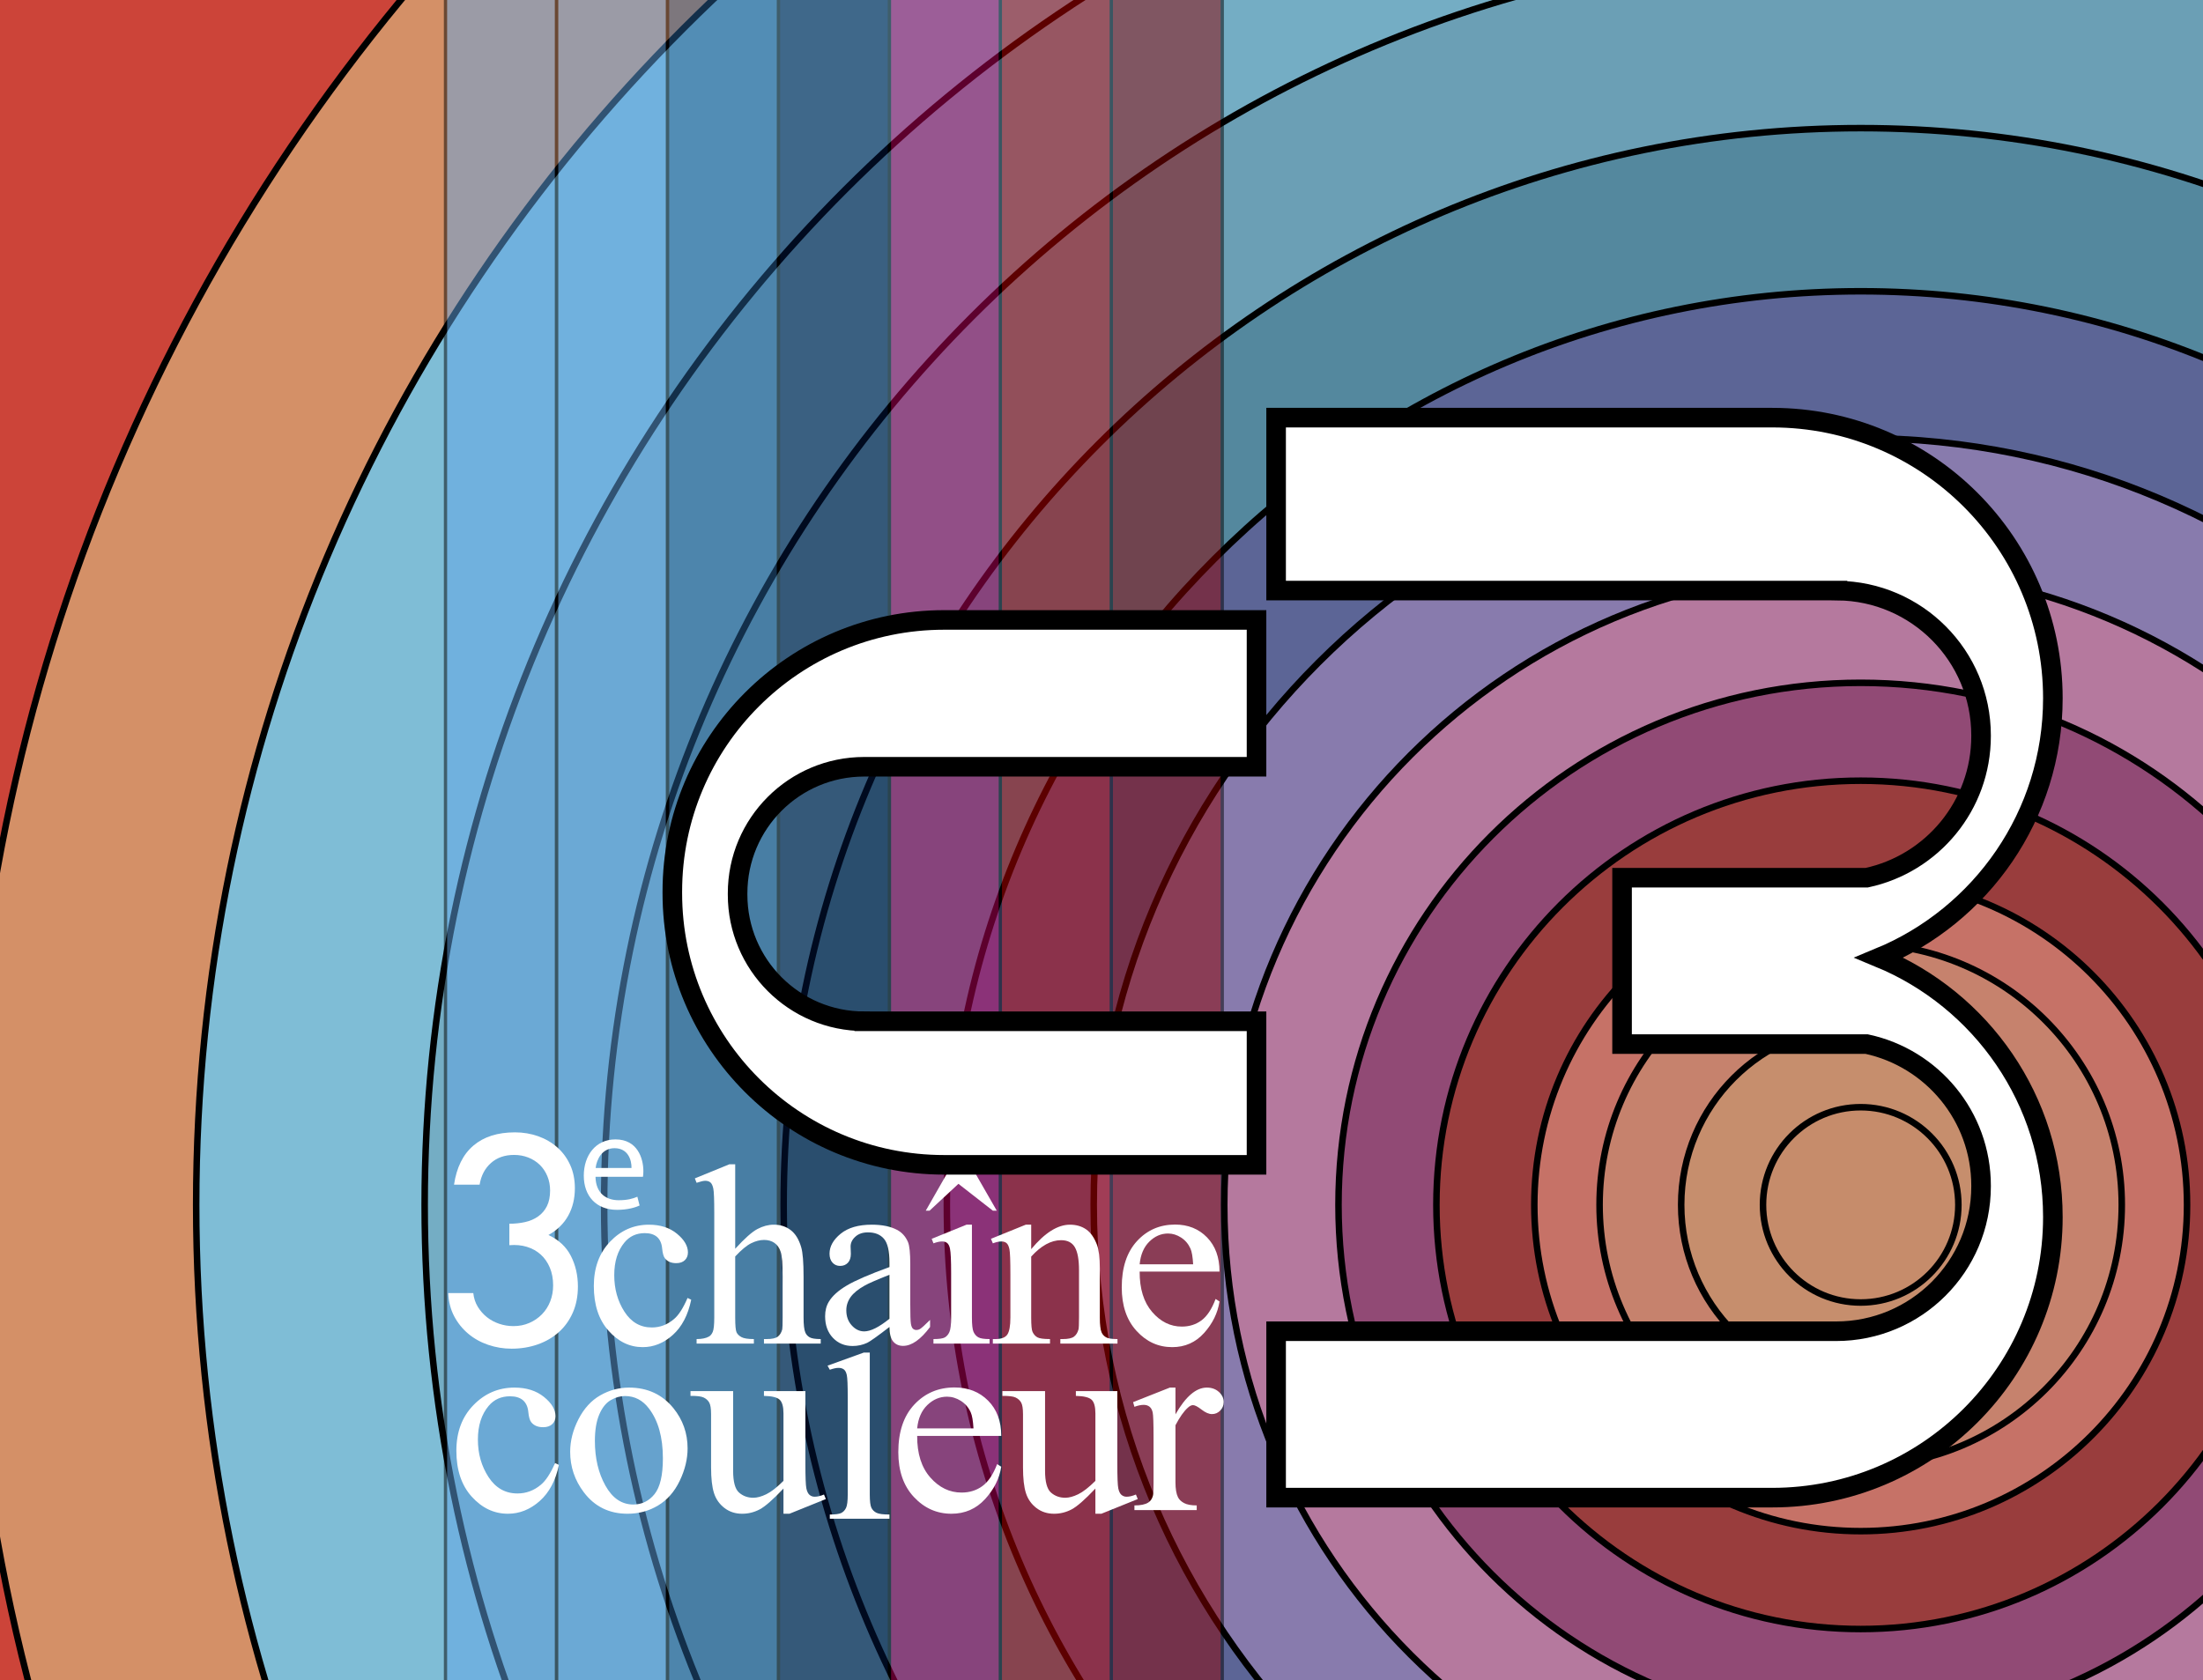<?xml version="1.0" encoding="utf-8"?>
<!-- Generator: Adobe Illustrator 15.0.1, SVG Export Plug-In . SVG Version: 6.00 Build 0)  -->
<!DOCTYPE svg PUBLIC "-//W3C//DTD SVG 1.1//EN" "http://www.w3.org/Graphics/SVG/1.1/DTD/svg11.dtd">
<svg version="1.1" xmlns="http://www.w3.org/2000/svg" xmlns:xlink="http://www.w3.org/1999/xlink" x="0px" y="0px" width="675px"
	 height="515px" viewBox="0 0 675 515" enable-background="new 0 0 675 515" xml:space="preserve">
<g id="Calque_10">
	<g id="Calque_3_-_copie_2">
		<rect fill="#CC4439" width="675" height="515"/>
	</g>
	<g id="Calque_3_-_copie">
		<g>
			<defs>
				<rect id="SVGID_1_" width="675" height="515"/>
			</defs>
			<clipPath id="SVGID_2_">
				<use xlink:href="#SVGID_1_"  overflow="visible"/>
			</clipPath>
			<path clip-path="url(#SVGID_2_)" fill="#D49067" stroke="#000000" stroke-width="2" stroke-miterlimit="10" d="M1150.112,369.268
				c0,320.331-259.643,580.001-579.999,580.001c-320.358,0-580.001-259.67-580.001-580.001
				c0-320.329,259.643-579.999,580.001-579.999C890.47-210.731,1150.112,48.939,1150.112,369.268z"/>
			<path clip-path="url(#SVGID_2_)" fill="#7FBDD6" stroke="#000000" stroke-width="2" stroke-miterlimit="10" d="M1080.112,369.268
				c0,281.67-228.307,510.001-509.999,510.001c-281.694,0-510.001-228.331-510.001-510.001
				c0-281.668,228.307-509.999,510.001-509.999C851.806-140.731,1080.112,87.599,1080.112,369.268z"/>
			<path clip-path="url(#SVGID_2_)" fill="#74ADC4" stroke="#000000" stroke-width="2" stroke-miterlimit="10" d="M1010.112,369.268
				c0,243.01-196.971,440.001-439.999,440.001c-243.03,0-440.001-196.991-440.001-440.001
				c0-243.008,196.971-439.999,440.001-439.999C813.142-70.731,1010.112,126.26,1010.112,369.268z"/>
			<path clip-path="url(#SVGID_2_)" fill="#6B9FB5" stroke="#000000" stroke-width="2" stroke-miterlimit="10" d="M955.112,369.268
				c0,212.634-172.35,385.001-384.999,385.001c-212.651,0-385.001-172.367-385.001-385.001
				c0-212.632,172.35-384.999,385.001-384.999C782.763-15.731,955.112,156.636,955.112,369.268z"/>
			<path clip-path="url(#SVGID_2_)" fill="#54889E" stroke="#000000" stroke-width="2" stroke-miterlimit="10" d="M900.112,369.268
				c0,182.258-147.729,330.001-329.999,330.001c-182.272,0-330.001-147.743-330.001-330.001
				c0-182.256,147.729-329.999,330.001-329.999C752.384,39.269,900.112,187.012,900.112,369.268z"/>
			<path clip-path="url(#SVGID_2_)" fill="#5C6596" stroke="#000000" stroke-width="2" stroke-miterlimit="10" d="M850.112,369.268
				c0,154.643-125.346,280.001-279.999,280.001c-154.655,0-280.001-125.358-280.001-280.001
				c0-154.641,125.346-279.999,280.001-279.999C724.767,89.269,850.112,214.626,850.112,369.268z"/>
			<path clip-path="url(#SVGID_2_)" fill="#887BAD" stroke="#000000" stroke-width="2" stroke-miterlimit="10" d="M805.112,369.268
				c0,129.789-105.201,235.001-234.999,235.001c-129.8,0-235.001-105.212-235.001-235.001
				c0-129.788,105.201-234.999,235.001-234.999C699.911,134.269,805.112,239.479,805.112,369.268z"/>
			<path clip-path="url(#SVGID_2_)" fill="#B5799E" stroke="#000000" stroke-width="2" stroke-miterlimit="10" d="M765.112,369.268
				c0,107.697-87.295,195.001-194.999,195.001c-107.706,0-195.001-87.304-195.001-195.001c0-107.696,87.295-194.999,195.001-194.999
				C677.817,174.269,765.112,261.571,765.112,369.268z"/>
			<path clip-path="url(#SVGID_2_)" fill="#914A75" stroke="#000000" stroke-width="2" stroke-miterlimit="10" d="M730.112,369.268
				c0,88.367-71.627,160.001-159.999,160.001c-88.374,0-160.001-71.634-160.001-160.001c0-88.366,71.627-159.999,160.001-159.999
				C658.485,209.269,730.112,280.901,730.112,369.268z"/>
			<path clip-path="url(#SVGID_2_)" fill="#993D3D" stroke="#000000" stroke-width="2" stroke-miterlimit="10" d="M700.112,369.268
				c0,71.799-58.197,130.001-129.999,130.001c-71.804,0-130.001-58.202-130.001-130.001c0-71.797,58.197-129.999,130.001-129.999
				C641.915,239.269,700.112,297.47,700.112,369.268z"/>
			<path clip-path="url(#SVGID_2_)" fill="#C67267" stroke="#000000" stroke-width="2" stroke-miterlimit="10" d="M670.112,369.268
				c0,55.23-44.768,100.001-99.999,100.001c-55.233,0-100.001-44.771-100.001-100.001c0-55.229,44.768-99.999,100.001-99.999
				C625.345,269.269,670.112,314.039,670.112,369.268z"/>
			<path clip-path="url(#SVGID_2_)" fill="#C6826D" stroke="#000000" stroke-width="2" stroke-miterlimit="10" d="M650.112,369.268
				c0,44.185-35.814,80.001-79.999,80.001c-44.187,0-80.001-35.816-80.001-80.001c0-44.183,35.814-79.999,80.001-79.999
				C614.298,289.269,650.112,325.085,650.112,369.268z"/>
			
				<circle clip-path="url(#SVGID_2_)" fill="#C68E6D" stroke="#000000" stroke-width="2" stroke-miterlimit="10" cx="570.112" cy="369.268" r="55"/>
			
				<circle clip-path="url(#SVGID_2_)" fill="#C68C6B" stroke="#000000" stroke-width="2" stroke-miterlimit="10" cx="570.113" cy="369.268" r="29.929"/>
		</g>
	</g>
</g>
<g id="Calque_11" opacity="0.5">
</g>
<g id="Calque_3" opacity="0.5">
	<g>
		<defs>
			<rect id="SVGID_3_" width="675" height="515"/>
		</defs>
		<clipPath id="SVGID_4_">
			<use xlink:href="#SVGID_3_"  overflow="visible"/>
		</clipPath>
		
			<rect x="340.5" y="-3.5" clip-path="url(#SVGID_4_)" fill="#8C0000" stroke="#000000" stroke-miterlimit="10" width="34" height="527"/>
		
			<rect x="306.5" y="-3.5" clip-path="url(#SVGID_4_)" fill="#BA0000" stroke="#000000" stroke-miterlimit="10" width="34" height="527"/>
		
			<rect x="272.5" y="-3.5" clip-path="url(#SVGID_4_)" fill="#BA005A" stroke="#000000" stroke-miterlimit="10" width="34" height="527"/>
		
			<rect x="238.5" y="-3.5" clip-path="url(#SVGID_4_)" fill="#00133D" stroke="#000000" stroke-miterlimit="10" width="34" height="527"/>
		
			<rect x="204.5" y="-3.5" clip-path="url(#SVGID_4_)" fill="#255E94" stroke="#000000" stroke-miterlimit="10" width="34" height="527"/>
		
			<rect x="170.5" y="-3.5" clip-path="url(#SVGID_4_)" fill="#61A5E6" stroke="#000000" stroke-miterlimit="10" width="34" height="527"/>
		
			<rect x="136.5" y="-3.5" clip-path="url(#SVGID_4_)" fill="#61A5E6" stroke="#000000" stroke-miterlimit="10" width="34" height="527"/>
	</g>
</g>
<g id="Calque_9">
	<g id="Calque_5">
		<g>
			<path fill="#FFFFFF" d="M211.785,398.341c-0.954,4.665-2.822,8.253-5.604,10.765c-2.783,2.513-5.863,3.769-9.238,3.769
				c-4.02,0-7.524-1.688-10.513-5.063c-2.99-3.375-4.484-7.936-4.484-13.683c0-5.565,1.655-10.088,4.967-13.566
				c3.311-3.479,7.286-5.218,11.924-5.218c3.479,0,6.339,0.921,8.581,2.764c2.242,1.842,3.362,3.756,3.362,5.739
				c0,0.979-0.315,1.772-0.947,2.377c-0.632,0.606-1.514,0.908-2.647,0.908c-1.521,0-2.667-0.489-3.44-1.469
				c-0.438-0.541-0.729-1.571-0.87-3.092c-0.142-1.521-0.664-2.68-1.565-3.479c-0.902-0.773-2.152-1.16-3.75-1.16
				c-2.577,0-4.651,0.954-6.223,2.86c-2.087,2.526-3.131,5.862-3.131,10.011c0,4.227,1.037,7.957,3.111,11.19
				c2.074,3.233,4.876,4.851,8.407,4.851c2.525,0,4.793-0.863,6.803-2.59c1.417-1.185,2.795-3.337,4.136-6.455L211.785,398.341z"/>
			<path fill="#FFFFFF" d="M225.266,356.829v25.896c2.86-3.144,5.127-5.16,6.803-6.049c1.675-0.889,3.349-1.333,5.024-1.333
				c2.01,0,3.736,0.554,5.18,1.662c1.443,1.107,2.512,2.847,3.208,5.218c0.489,1.649,0.734,4.664,0.734,9.044v12.523
				c0,2.242,0.18,3.775,0.541,4.6c0.257,0.618,0.696,1.108,1.314,1.469c0.619,0.361,1.752,0.541,3.401,0.541v1.392h-17.393V410.4
				h0.812c1.649,0,2.796-0.251,3.44-0.754c0.644-0.502,1.095-1.242,1.353-2.222c0.077-0.412,0.116-1.624,0.116-3.634v-12.523
				c0-3.865-0.2-6.402-0.599-7.614c-0.4-1.211-1.038-2.119-1.914-2.725s-1.933-0.908-3.169-0.908c-1.263,0-2.577,0.335-3.942,1.005
				c-1.366,0.67-3.002,2.023-4.909,4.059v18.707c0,2.423,0.135,3.93,0.406,4.522s0.773,1.089,1.507,1.488s2.003,0.599,3.807,0.599
				v1.392h-17.548V410.4c1.572,0,2.809-0.244,3.711-0.734c0.515-0.257,0.927-0.747,1.237-1.469c0.309-0.721,0.464-2.189,0.464-4.406
				v-32.042c0-4.045-0.097-6.532-0.29-7.46s-0.49-1.559-0.889-1.894c-0.4-0.335-0.934-0.503-1.604-0.503
				c-0.541,0-1.417,0.207-2.628,0.618l-0.541-1.353l10.591-4.329H225.266z"/>
			<path fill="#FFFFFF" d="M272.53,406.69c-3.633,2.809-5.914,4.432-6.842,4.87c-1.391,0.644-2.874,0.966-4.445,0.966
				c-2.448,0-4.464-0.837-6.049-2.513c-1.585-1.675-2.377-3.878-2.377-6.609c0-1.726,0.386-3.221,1.159-4.483
				c1.057-1.752,2.893-3.401,5.508-4.947s6.963-3.427,13.045-5.644v-1.392c0-3.529-0.561-5.952-1.682-7.266
				c-1.121-1.314-2.751-1.972-4.889-1.972c-1.624,0-2.913,0.438-3.865,1.314c-0.98,0.876-1.469,1.881-1.469,3.015l0.077,2.242
				c0,1.185-0.303,2.1-0.908,2.744c-0.606,0.644-1.398,0.966-2.377,0.966c-0.954,0-1.733-0.334-2.338-1.005
				c-0.605-0.67-0.908-1.585-0.908-2.744c0-2.216,1.134-4.252,3.401-6.107c2.267-1.854,5.45-2.782,9.547-2.782
				c3.144,0,5.721,0.528,7.73,1.584c1.52,0.8,2.641,2.049,3.363,3.75c0.464,1.107,0.696,3.376,0.696,6.803v12.021
				c0,3.376,0.064,5.443,0.193,6.203c0.128,0.761,0.341,1.27,0.638,1.527c0.296,0.258,0.638,0.386,1.024,0.386
				c0.412,0,0.773-0.09,1.083-0.271c0.541-0.334,1.584-1.275,3.131-2.821v2.165c-2.886,3.864-5.644,5.797-8.271,5.797
				c-1.263,0-2.268-0.438-3.015-1.313C272.941,410.298,272.555,408.803,272.53,406.69z M272.53,404.178v-13.489
				c-3.892,1.546-6.404,2.642-7.537,3.285c-2.036,1.134-3.492,2.319-4.368,3.556c-0.876,1.237-1.314,2.59-1.314,4.059
				c0,1.855,0.554,3.396,1.662,4.619c1.107,1.224,2.383,1.836,3.827,1.836C266.757,408.043,269.334,406.755,272.53,404.178z"/>
			<path fill="#FFFFFF" d="M290.958,358.26h7.112l7.344,12.793h-1.198l-10.552-8.232l-8.851,8.232h-1.16L290.958,358.26z
				 M297.8,375.344v28.447c0,2.217,0.167,3.691,0.502,4.426c0.334,0.734,0.818,1.282,1.45,1.643
				c0.631,0.361,1.784,0.541,3.459,0.541v1.392h-17.2V410.4c1.726,0,2.885-0.167,3.479-0.502c0.592-0.335,1.063-0.89,1.411-1.662
				c0.348-0.773,0.522-2.255,0.522-4.445v-13.644c0-3.84-0.116-6.326-0.348-7.46c-0.181-0.824-0.464-1.397-0.851-1.721
				c-0.387-0.321-0.915-0.482-1.584-0.482c-0.722,0-1.598,0.193-2.628,0.579l-0.541-1.391l10.667-4.329H297.8z"/>
			<path fill="#FFFFFF" d="M315.959,382.842c4.148-4.999,8.104-7.498,11.866-7.498c1.933,0,3.595,0.482,4.986,1.449
				c1.391,0.966,2.499,2.558,3.324,4.773c0.567,1.546,0.851,3.917,0.851,7.112v15.112c0,2.242,0.18,3.763,0.541,4.561
				c0.283,0.645,0.74,1.147,1.372,1.508c0.631,0.361,1.797,0.541,3.498,0.541v1.392h-17.509V410.4h0.734
				c1.649,0,2.802-0.251,3.459-0.754c0.657-0.502,1.114-1.242,1.372-2.222c0.103-0.387,0.155-1.598,0.155-3.634v-14.494
				c0-3.221-0.419-5.56-1.256-7.016c-0.838-1.455-2.249-2.184-4.232-2.184c-3.067,0-6.12,1.675-9.16,5.024v18.669
				c0,2.396,0.141,3.879,0.425,4.445c0.361,0.747,0.856,1.295,1.488,1.643c0.631,0.348,1.913,0.521,3.846,0.521v1.392h-17.509V410.4
				h0.773c1.804,0,3.021-0.457,3.653-1.372c0.631-0.914,0.947-2.66,0.947-5.237v-13.142c0-4.252-0.097-6.841-0.29-7.769
				c-0.193-0.928-0.49-1.56-0.889-1.895c-0.4-0.334-0.934-0.502-1.604-0.502c-0.722,0-1.585,0.193-2.59,0.579l-0.58-1.391
				l10.668-4.329h1.662V382.842z"/>
			<path fill="#FFFFFF" d="M349.191,389.722c-0.026,5.257,1.25,9.38,3.826,12.369s5.604,4.483,9.083,4.483
				c2.319,0,4.335-0.638,6.049-1.913c1.713-1.276,3.15-3.46,4.31-6.552l1.198,0.772c-0.541,3.531-2.113,6.745-4.715,9.645
				c-2.603,2.898-5.862,4.348-9.779,4.348c-4.252,0-7.892-1.655-10.919-4.967c-3.028-3.311-4.542-7.762-4.542-13.354
				c0-6.056,1.552-10.777,4.658-14.166c3.104-3.389,7.002-5.083,11.692-5.083c3.968,0,7.228,1.309,9.779,3.923
				c2.551,2.616,3.827,6.114,3.827,10.494H349.191z M349.191,387.48h16.388c-0.129-2.268-0.4-3.865-0.812-4.793
				c-0.645-1.443-1.604-2.576-2.88-3.401c-1.275-0.824-2.609-1.237-4-1.237c-2.139,0-4.052,0.831-5.74,2.493
				C350.46,382.204,349.475,384.518,349.191,387.48z"/>
		</g>
		<g>
			<path fill="#FFFFFF" d="M171.252,448.962c-1.004,4.806-2.971,8.502-5.901,11.089c-2.93,2.589-6.173,3.884-9.727,3.884
				c-4.233,0-7.923-1.739-11.07-5.217c-3.148-3.477-4.721-8.177-4.721-14.095c0-5.735,1.743-10.394,5.23-13.979
				c3.486-3.583,7.671-5.374,12.555-5.374c3.663,0,6.674,0.948,9.035,2.846c2.36,1.899,3.541,3.869,3.541,5.913
				c0,1.01-0.333,1.826-0.997,2.449c-0.665,0.624-1.594,0.936-2.788,0.936c-1.601,0-2.808-0.504-3.622-1.513
				c-0.462-0.558-0.767-1.619-0.916-3.186c-0.149-1.566-0.699-2.761-1.648-3.584c-0.95-0.797-2.266-1.194-3.948-1.194
				c-2.713,0-4.897,0.981-6.552,2.945c-2.198,2.603-3.296,6.041-3.296,10.314c0,4.354,1.092,8.196,3.276,11.528
				c2.184,3.331,5.134,4.996,8.852,4.996c2.659,0,5.046-0.889,7.163-2.667c1.492-1.221,2.944-3.438,4.354-6.65L171.252,448.962z"/>
			<path fill="#FFFFFF" d="M192.732,425.271c5.643,0,10.175,2.096,13.593,6.291c2.903,3.583,4.354,7.698,4.354,12.343
				c0,3.266-0.8,6.57-2.401,9.915c-1.602,3.346-3.806,5.868-6.614,7.566c-2.808,1.699-5.935,2.549-9.38,2.549
				c-5.616,0-10.08-2.19-13.39-6.571c-2.795-3.689-4.192-7.829-4.192-12.423c0-3.345,0.848-6.669,2.543-9.976
				c1.695-3.305,3.927-5.747,6.695-7.326C186.709,426.059,189.64,425.271,192.732,425.271z M191.471,427.857
				c-1.438,0-2.883,0.418-4.334,1.254c-1.452,0.837-2.625,2.305-3.521,4.4c-0.895,2.098-1.343,4.793-1.343,8.084
				c0,5.309,1.079,9.889,3.235,13.737c2.157,3.85,4.999,5.774,8.526,5.774c2.631,0,4.802-1.062,6.511-3.185
				c1.709-2.125,2.564-5.775,2.564-10.952c0-6.478-1.424-11.573-4.273-15.29C196.911,429.132,194.455,427.857,191.471,427.857z"/>
			<path fill="#FFFFFF" d="M246.771,426.345v22.1c0,4.221,0.102,6.803,0.305,7.745c0.204,0.942,0.529,1.599,0.977,1.972
				c0.447,0.371,0.97,0.557,1.567,0.557c0.84,0,1.791-0.225,2.849-0.676l0.57,1.393l-11.151,4.5h-1.831v-7.725
				c-3.202,3.397-5.644,5.534-7.326,6.411c-1.683,0.875-3.459,1.313-5.332,1.313c-2.089,0-3.9-0.592-5.433-1.772
				c-1.533-1.182-2.598-2.7-3.195-4.56c-0.597-1.857-0.895-4.485-0.895-7.884v-16.286c0-1.726-0.19-2.92-0.57-3.584
				c-0.38-0.664-0.943-1.175-1.689-1.532c-0.747-0.358-2.096-0.525-4.049-0.498v-1.474h13.064v24.409
				c0,3.397,0.603,5.628,1.811,6.689c1.207,1.063,2.666,1.593,4.375,1.593c1.166,0,2.489-0.358,3.968-1.075
				c1.479-0.717,3.235-2.084,5.271-4.101v-20.667c0-2.071-0.387-3.471-1.16-4.201c-0.773-0.73-2.381-1.121-4.823-1.174v-1.474
				H246.771z"/>
			<path fill="#FFFFFF" d="M266.501,414.538v43.511c0,2.054,0.169,3.414,0.509,4.083c0.339,0.668,0.861,1.176,1.567,1.521
				c0.705,0.347,2.021,0.52,3.948,0.52v1.289h-18.273v-1.289c1.709,0,2.875-0.155,3.5-0.466c0.624-0.31,1.112-0.823,1.465-1.54
				c0.352-0.716,0.529-2.089,0.529-4.118v-29.795c0-3.7-0.095-5.974-0.285-6.821c-0.19-0.848-0.496-1.427-0.916-1.737
				c-0.421-0.31-0.956-0.466-1.607-0.466c-0.706,0-1.601,0.191-2.686,0.573l-0.692-1.253l11.11-4.012H266.501z"/>
			<path fill="#FFFFFF" d="M281.022,440.082c-0.027,5.415,1.315,9.663,4.029,12.743c2.713,3.079,5.901,4.618,9.564,4.618
				c2.442,0,4.564-0.657,6.369-1.971c1.804-1.314,3.317-3.564,4.538-6.749l1.262,0.796c-0.57,3.638-2.225,6.948-4.965,9.935
				c-2.741,2.987-6.173,4.48-10.296,4.48c-4.477,0-8.31-1.706-11.497-5.116c-3.188-3.411-4.782-7.998-4.782-13.759
				c0-6.238,1.634-11.104,4.904-14.595c3.269-3.489,7.373-5.235,12.311-5.235c4.178,0,7.61,1.348,10.296,4.041
				c2.686,2.695,4.029,6.299,4.029,10.812H281.022z M281.022,437.772h17.256c-0.136-2.335-0.421-3.981-0.855-4.938
				c-0.678-1.486-1.689-2.653-3.032-3.505c-1.343-0.849-2.747-1.273-4.212-1.273c-2.252,0-4.267,0.855-6.043,2.568
				C282.358,432.338,281.32,434.721,281.022,437.772z"/>
			<path fill="#FFFFFF" d="M342.345,426.345v22.1c0,4.221,0.102,6.803,0.305,7.745c0.204,0.942,0.529,1.599,0.977,1.972
				c0.447,0.371,0.97,0.557,1.567,0.557c0.84,0,1.791-0.225,2.849-0.676l0.57,1.393l-11.151,4.5h-1.831v-7.725
				c-3.202,3.397-5.644,5.534-7.326,6.411c-1.683,0.875-3.459,1.313-5.332,1.313c-2.089,0-3.9-0.592-5.433-1.772
				c-1.533-1.182-2.598-2.7-3.195-4.56c-0.597-1.857-0.895-4.485-0.895-7.884v-16.286c0-1.726-0.19-2.92-0.57-3.584
				c-0.38-0.664-0.943-1.175-1.689-1.532c-0.747-0.358-2.096-0.525-4.049-0.498v-1.474h13.064v24.409
				c0,3.397,0.603,5.628,1.811,6.689c1.207,1.063,2.666,1.593,4.375,1.593c1.166,0,2.489-0.358,3.968-1.075
				c1.479-0.717,3.235-2.084,5.271-4.101v-20.667c0-2.071-0.387-3.471-1.16-4.201c-0.773-0.73-2.381-1.121-4.823-1.174v-1.474
				H342.345z"/>
			<path fill="#FFFFFF" d="M360.163,425.271v8.202c3.12-5.469,6.321-8.202,9.604-8.202c1.492,0,2.727,0.443,3.704,1.333
				c0.977,0.889,1.465,1.919,1.465,3.085c0,1.037-0.353,1.911-1.058,2.628c-0.706,0.717-1.546,1.075-2.523,1.075
				c-0.95,0-2.015-0.456-3.195-1.373c-1.18-0.916-2.055-1.374-2.625-1.374c-0.488,0-1.018,0.266-1.587,0.798
				c-1.221,1.087-2.482,2.879-3.785,5.374v17.48c0,2.02,0.257,3.545,0.773,4.581c0.353,0.717,0.977,1.314,1.872,1.792
				c0.896,0.477,2.184,0.716,3.866,0.716v1.434h-19.087v-1.434c1.899,0,3.31-0.292,4.232-0.876c0.678-0.425,1.153-1.101,1.424-2.03
				c0.136-0.452,0.204-1.739,0.204-3.862v-14.136c0-4.248-0.088-6.776-0.265-7.587c-0.177-0.809-0.502-1.399-0.977-1.772
				c-0.475-0.371-1.065-0.557-1.771-0.557c-0.841,0-1.791,0.198-2.849,0.598l-0.407-1.434l11.273-4.459H360.163z"/>
		</g>
		<g>
			<path fill="#FFFFFF" d="M156.066,375.051c1.688,0,3.29-0.168,4.808-0.505c1.519-0.338,2.854-0.914,4.007-1.73
				c1.151-0.814,2.052-1.868,2.699-3.162c0.646-1.294,0.97-2.896,0.97-4.809c0-1.573-0.282-3.036-0.844-4.386
				s-1.336-2.502-2.319-3.459c-0.984-0.955-2.151-1.7-3.5-2.235c-1.349-0.533-2.813-0.801-4.386-0.801
				c-2.868,0-5.229,0.83-7.085,2.488c-1.855,1.66-3.009,3.867-3.458,6.622h-7.844c0.787-5.286,2.769-9.279,5.946-11.978
				c3.177-2.7,7.409-4.05,12.695-4.05c2.53,0,4.905,0.395,7.127,1.181c2.221,0.789,4.175,1.928,5.862,3.416
				c1.687,1.492,3.007,3.29,3.964,5.399c0.956,2.108,1.434,4.485,1.434,7.127c0,3.149-0.675,5.947-2.024,8.393
				c-1.35,2.446-3.374,4.429-6.074,5.947c3.149,1.463,5.441,3.6,6.875,6.41c1.434,2.813,2.151,5.935,2.151,9.363
				c0,2.981-0.521,5.651-1.561,8.013c-1.041,2.362-2.475,4.359-4.302,5.989c-1.828,1.632-3.979,2.882-6.453,3.754
				c-2.475,0.87-5.145,1.308-8.013,1.308c-2.475,0-4.864-0.395-7.17-1.182c-2.306-0.786-4.344-1.926-6.115-3.416
				c-1.771-1.489-3.206-3.274-4.302-5.355c-1.096-2.08-1.701-4.441-1.813-7.086h7.676c0.168,1.574,0.632,2.98,1.392,4.218
				s1.687,2.291,2.784,3.163c1.096,0.872,2.347,1.547,3.753,2.023c1.405,0.479,2.868,0.718,4.386,0.718
				c1.743,0,3.36-0.322,4.851-0.971c1.489-0.645,2.783-1.531,3.88-2.656c1.097-1.124,1.94-2.445,2.531-3.965
				c0.59-1.519,0.885-3.148,0.885-4.893c0-2.023-0.337-3.837-1.012-5.439c-0.674-1.604-1.603-2.938-2.784-4.007
				c-1.181-1.067-2.586-1.855-4.217-2.362c-1.632-0.506-3.431-0.675-5.399-0.506V375.051z"/>
		</g>
		<g>
			<path fill="#FFFFFF" d="M182.464,360.663c0.086,5.086,3.292,7.182,7.097,7.182c2.693,0,4.36-0.471,5.728-1.069l0.685,2.693
				c-1.325,0.599-3.634,1.325-6.926,1.325c-6.369,0-10.174-4.231-10.174-10.474c0-6.241,3.677-11.114,9.704-11.114
				c6.797,0,8.55,5.899,8.55,9.704c0,0.77-0.043,1.324-0.128,1.753H182.464z M193.493,357.97c0.043-2.351-0.983-6.07-5.215-6.07
				c-3.848,0-5.473,3.463-5.771,6.07H193.493z"/>
		</g>
	</g>
	<g id="Calque_4">
		<path fill="#FFFFFF" stroke="#000000" stroke-width="6" stroke-miterlimit="10" d="M264.796,313
			C243.37,313,226,295.63,226,274.204v-0.408C226,252.37,243.37,235,264.796,235H385v-45h-95.711c-46,0-83.289,37.29-83.289,83.29
			v0.421c0,46,37.29,83.29,83.289,83.29H385v-44H264.796z"/>
	</g>
	<path fill="#FFFFFF" stroke="#000000" stroke-width="6" stroke-miterlimit="10" d="M629,214.005v-0.011
		C629,166.501,590.499,128,543.005,128H391v53h3.597h70h8.807h89.193H563v0.01c24.337,0.218,44,20.005,44,44.393v0.193
		c0,21.307-15.01,39.1-35.03,43.403H497v51h74.97c20.021,4.304,35.03,22.097,35.03,43.403v0.193C607,388.12,587.12,408,562.597,408
		H561h-87.597h-8.807h-70H391v51h152.005C590.499,459,629,420.499,629,373.006v-0.012c0-35.868-21.967-66.595-53.176-79.494
		C607.033,280.601,629,249.874,629,214.005z"/>
</g>
</svg>
